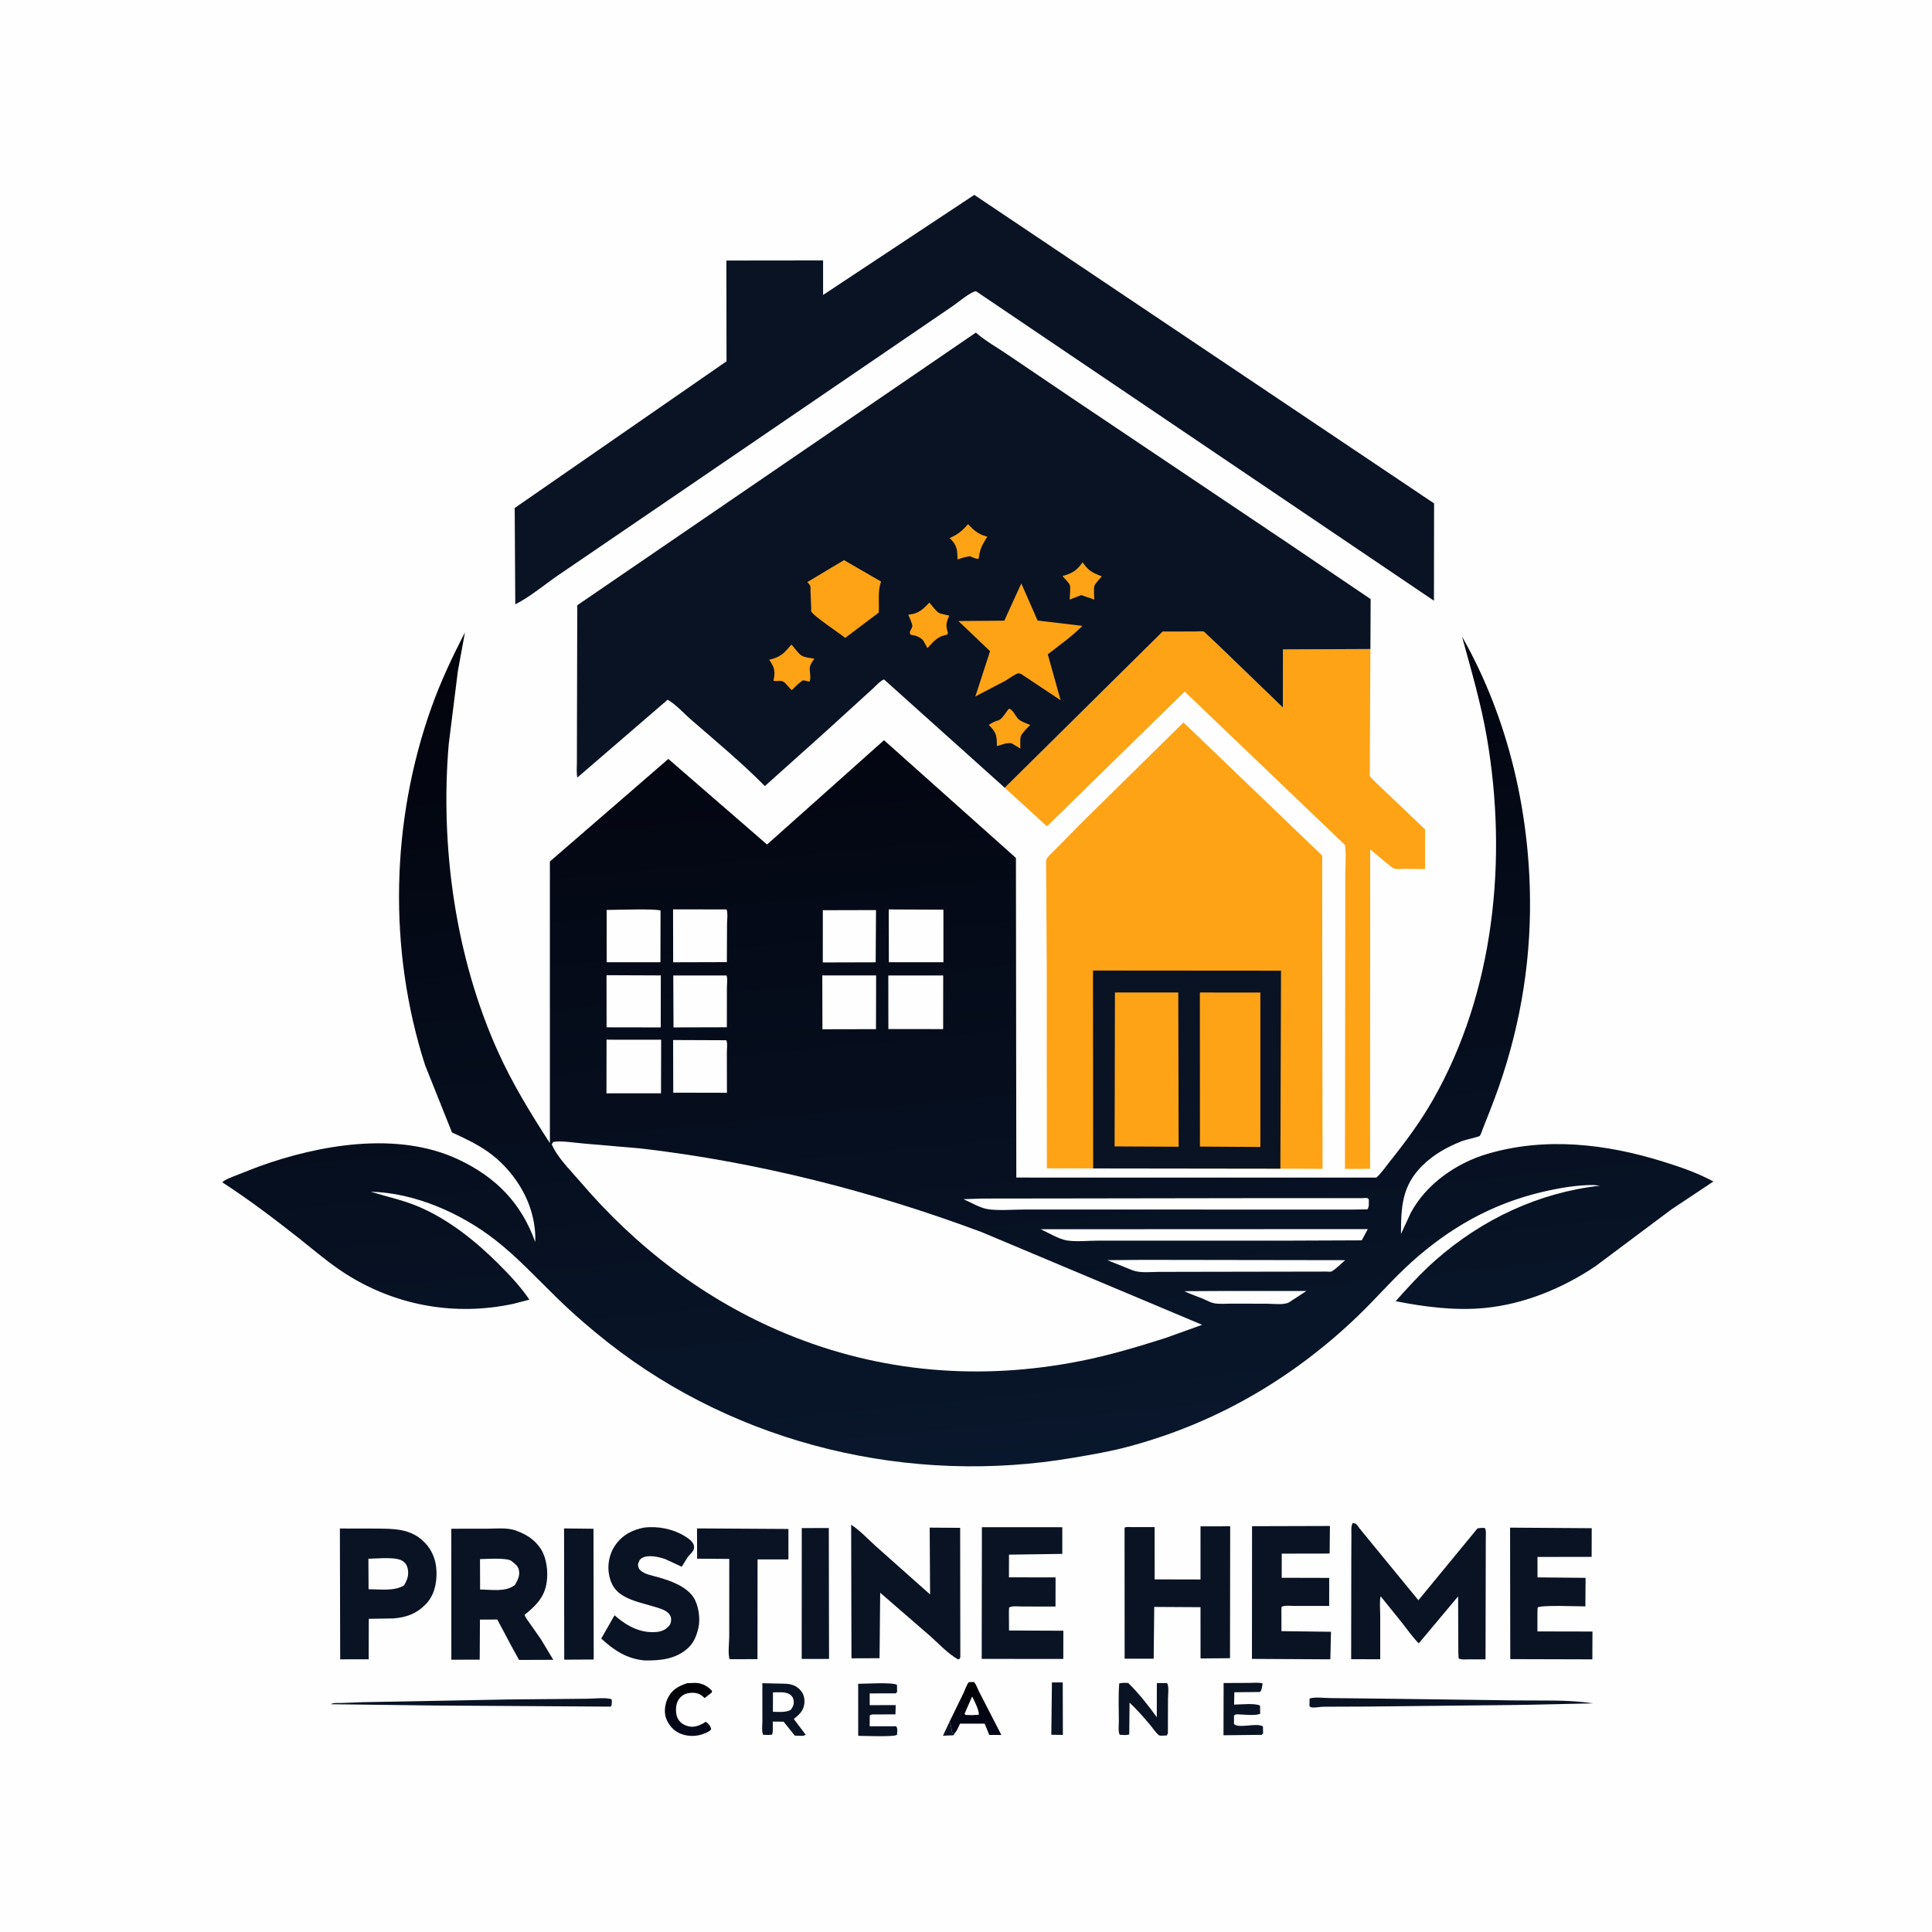 <svg version="1.1" xmlns="http://www.w3.org/2000/svg" style="display: block;" viewBox="0 0 2048 2048" width="1024" height="1024">
<defs>
	<linearGradient id="Gradient1" gradientUnits="userSpaceOnUse" x1="732.278" y1="1784.55" x2="727.217" y2="1837.74">
		<stop class="stop0" offset="0" stop-opacity="1" stop-color="rgb(0,0,3)"/>
		<stop class="stop1" offset="1" stop-opacity="1" stop-color="rgb(4,9,28)"/>
	</linearGradient>
	<linearGradient id="Gradient2" gradientUnits="userSpaceOnUse" x1="1038.02" y1="1784.8" x2="1032.56" y2="1839.36">
		<stop class="stop0" offset="0" stop-opacity="1" stop-color="rgb(0,0,2)"/>
		<stop class="stop1" offset="1" stop-opacity="1" stop-color="rgb(3,7,28)"/>
	</linearGradient>
	<linearGradient id="Gradient3" gradientUnits="userSpaceOnUse" x1="965.287" y1="641.986" x2="1054.5" y2="1553.38">
		<stop class="stop0" offset="0" stop-opacity="1" stop-color="rgb(2,3,12)"/>
		<stop class="stop1" offset="1" stop-opacity="1" stop-color="rgb(9,23,44)"/>
	</linearGradient>
</defs>
<path transform="translate(0,0)" fill="rgb(254,254,254)" d="M -0 -0 L 2048 0 L 2048 2048 L -0 2048 L -0 -0 z"/>
<path transform="translate(0,0)" fill="rgb(10,19,36)" d="M 1006.54 1825.05 C 1008.7 1828.19 1008.43 1835.96 1010 1837.5 L 1011.75 1836.95 L 1012.27 1837.16 L 1010.6 1839.47 L 999.576 1839.93 L 1006.54 1825.05 z"/>
<path transform="translate(0,0)" fill="rgb(10,19,36)" d="M 1115.08 1783.43 L 1126.56 1783.45 L 1126.69 1839.11 L 1114.45 1838.9 L 1115.08 1783.43 z"/>
<path transform="translate(0,0)" fill="url(#Gradient1)" d="M 728.408 1784.23 L 736.951 1783.94 C 744.26 1784.03 749.694 1787.15 754.721 1792.24 L 754.5 1794.14 L 747 1799.98 C 745.342 1798.49 743.6 1797.06 741.616 1796.02 C 737.549 1793.9 731.315 1794.06 727.07 1795.49 C 722.899 1796.9 719.641 1800.31 717.965 1804.33 C 716.132 1808.72 716.075 1816.92 718.253 1821.21 C 720.554 1825.74 723.903 1828.16 728.67 1829.64 C 734.943 1831.59 740.078 1829.68 745.638 1826.75 L 748 1825.18 L 748.808 1825.61 C 751.195 1827.19 753.441 1830.16 753.864 1833 C 752.513 1835.17 750.087 1836.09 747.831 1837.12 C 739.445 1840.93 729.567 1841.21 721.044 1837.64 C 714 1834.69 708.922 1828.79 706.186 1821.74 C 703.666 1815.26 704.809 1806.55 707.708 1800.44 C 712.142 1791.1 719.088 1787.45 728.408 1784.23 z"/>
<path transform="translate(0,0)" fill="url(#Gradient2)" d="M 1006.54 1825.05 L 1021.09 1795.3 C 1022.94 1791.49 1024.41 1786.42 1027 1783.15 L 1032.5 1782.98 C 1035.18 1786.13 1036.47 1790.79 1038.47 1794.45 L 1061.49 1839.14 L 1048.68 1839.11 L 1043.79 1827.12 L 1017.68 1827.13 C 1016.06 1830.47 1014.64 1834.3 1012.27 1837.16 L 1011.75 1836.95 L 1010 1837.5 C 1008.43 1835.96 1008.7 1828.19 1006.54 1825.05 z"/>
<path transform="translate(0,0)" fill="rgb(254,254,254)" d="M 1030.47 1798.41 C 1032.54 1802 1038.44 1814.05 1037.5 1817.69 L 1030.86 1818.12 L 1023.5 1817.92 L 1022.5 1816.59 L 1030.47 1798.41 z"/>
<path transform="translate(0,0)" fill="rgb(10,19,36)" d="M 1297.09 1784.07 L 1324.69 1783.94 C 1328.9 1783.93 1334.42 1783.26 1338.42 1784.5 C 1337.85 1787.65 1337.82 1791.13 1335.7 1793.57 L 1308.45 1793.87 L 1308.19 1806.94 C 1314.48 1806.97 1330.92 1805.12 1335.69 1808.09 L 1335.85 1816.5 C 1332.07 1819.14 1316.88 1817.35 1311.75 1817.26 C 1309.59 1817.31 1309.8 1817.42 1308.14 1818.5 L 1308.06 1827.5 C 1313.19 1832.68 1331.71 1825.87 1338.75 1830 L 1338.95 1837.5 L 1337.5 1839 L 1296.96 1839.45 L 1297.09 1784.07 z"/>
<path transform="translate(0,0)" fill="rgb(10,19,36)" d="M 909.692 1784.9 C 917.454 1784.9 945.745 1783.03 950.841 1786 L 950.97 1793.5 L 949.5 1795.01 L 921.909 1795.08 L 921.894 1807.53 L 949.509 1807.48 L 949.205 1817.29 L 925.75 1817.39 C 923.783 1817.44 923.566 1817.55 921.965 1818.5 L 921.885 1829.93 L 950 1829.92 C 951.833 1832.38 950.998 1835.95 950.875 1839 C 947.415 1841.44 916.328 1840.05 909.744 1840.06 L 909.692 1784.9 z"/>
<path transform="translate(0,0)" fill="rgb(10,19,36)" d="M 538.216 1801.5 L 622.957 1800.72 C 628.53 1800.69 644.346 1799.03 648.475 1801.5 C 648.482 1804.33 649.016 1806.65 647.5 1809.1 L 462.5 1807.93 L 350.5 1806.54 C 353.67 1804.76 358.262 1805.32 361.844 1805.24 L 384.401 1804.39 L 538.216 1801.5 z"/>
<path transform="translate(0,0)" fill="rgb(10,19,36)" d="M 1186.44 1784.5 C 1189.85 1783.72 1192.53 1783.77 1196 1784.08 C 1206.99 1794.78 1217.34 1807.91 1226.24 1820.32 L 1226.31 1784.14 L 1237 1784.09 C 1239.41 1786.68 1238.15 1796.75 1238.13 1800.68 L 1238 1837.5 L 1236.87 1839.67 C 1235.37 1839.67 1230.16 1840.16 1229 1839.66 C 1226.51 1838.6 1221.47 1831.18 1219.42 1828.76 C 1212.37 1820.42 1205.43 1812.31 1197.38 1804.89 L 1197.05 1838.5 C 1194.22 1839.72 1190.08 1839.07 1187 1838.95 C 1185.1 1836.05 1186.03 1828.46 1186.03 1824.81 C 1186.01 1811.47 1185.38 1797.8 1186.44 1784.5 z"/>
<path transform="translate(0,0)" fill="rgb(10,19,36)" d="M 1388.23 1800.5 C 1394.13 1798.66 1402.64 1799.94 1408.95 1800 L 1459 1800.58 L 1606.22 1802.51 C 1633.03 1802.91 1662.16 1801.49 1688.67 1805.65 L 1608.25 1807.34 L 1450.56 1809.02 L 1403 1809.2 C 1399.27 1809.25 1393.46 1810.5 1390 1809.86 C 1389.22 1809.72 1388.7 1808.95 1388.05 1808.5 L 1388.23 1800.5 z"/>
<path transform="translate(0,0)" fill="rgb(10,19,36)" d="M 808.121 1784.26 L 832.934 1784.83 C 839.603 1785.23 844.813 1787.13 849.16 1792.47 C 852.322 1796.35 853.252 1801.64 852.56 1806.5 C 851.499 1813.95 846.955 1817.79 841.456 1822.19 L 854.122 1838.96 L 851.5 1840.07 L 842.5 1839.84 L 830.659 1825.08 L 819.154 1824.96 C 819.173 1829.39 819.715 1834.53 818.5 1838.79 C 815.217 1839.25 812.301 1839.18 809 1838.94 C 807.196 1835.82 808.159 1827.87 808.156 1824.07 L 808.121 1784.26 z"/>
<path transform="translate(0,0)" fill="rgb(254,254,254)" d="M 819.371 1794 C 824.398 1793.93 832.154 1793.17 836.587 1795.72 C 839.155 1797.19 840.796 1799.41 841.233 1802.38 C 841.882 1806.79 840.692 1809.14 838.257 1812.5 C 832.69 1815.55 825.501 1814.62 819.326 1814.56 L 819.371 1794 z"/>
<path transform="translate(0,0)" fill="rgb(10,19,36)" d="M 849.89 1619.85 L 878.565 1619.75 L 878.823 1758.53 L 849.831 1758.57 L 849.89 1619.85 z"/>
<path transform="translate(0,0)" fill="rgb(10,19,36)" d="M 597.931 1620.2 L 629.117 1620.54 L 629.353 1759.17 L 598.116 1759.32 L 597.931 1620.2 z"/>
<path transform="translate(0,0)" fill="rgb(10,19,36)" d="M 738.851 1620.18 L 835.745 1620.76 L 835.756 1653.05 L 803.042 1653.06 L 802.989 1726.5 L 802.959 1758.76 L 773.553 1758.84 C 771.367 1754.55 773.013 1739.99 773.017 1734.74 L 773.063 1652.52 L 739 1652.26 L 738.851 1620.18 z"/>
<path transform="translate(0,0)" fill="rgb(10,19,36)" d="M 683.127 1619.23 C 697.704 1617.72 712.861 1620.56 725.5 1628.15 C 729.193 1630.37 734.595 1633.93 735.537 1638.28 C 736.855 1644.38 731.57 1646.75 728.675 1651.15 L 722.667 1660.81 L 705.351 1652.78 C 698.534 1650.36 687.287 1647.74 680.675 1651.5 C 677.526 1653.29 677.298 1655.3 676.251 1658.5 C 676.762 1661.28 676.668 1662.64 678.839 1664.63 C 683.444 1668.85 691.136 1670.09 696.978 1671.72 C 709.986 1675.34 726.742 1681.16 734.782 1692.72 C 740.453 1700.88 742.578 1715.61 740.398 1725.29 L 740.102 1726.5 C 738.313 1734.26 735.377 1741.3 729.448 1746.87 C 716.731 1758.81 699.657 1760.46 683.11 1760.12 C 664.384 1758.39 650.719 1749.32 637.354 1736.96 L 651.462 1712.21 L 653.234 1713.8 C 665.429 1724.26 680.097 1731.71 696.611 1729.89 C 701.931 1729.31 706.858 1727.01 709.948 1722.5 C 711.394 1720.39 711.896 1716.46 711.049 1714 C 710.144 1711.37 708.382 1709.54 706.079 1708.05 C 702.1 1705.47 697.018 1704.24 692.514 1702.88 C 682.137 1699.76 670.486 1697.32 661.035 1691.83 C 652.27 1686.74 648.04 1680.26 645.856 1670.47 C 643.449 1659.67 645.724 1647.41 651.984 1638.29 C 659.601 1627.21 670.192 1621.62 683.127 1619.23 z"/>
<path transform="translate(0,0)" fill="rgb(10,19,36)" d="M 1040.85 1618.9 L 1126.08 1618.93 L 1126.09 1647.18 L 1069.57 1647.99 L 1069.52 1672.04 L 1118.95 1672.11 L 1118.88 1703 L 1083.45 1702.97 C 1079.54 1702.96 1073.01 1702.06 1069.74 1704 L 1069.47 1708.25 L 1069.61 1728.39 L 1127.21 1728.65 L 1127.12 1758.57 L 1040.65 1758.49 L 1040.85 1618.9 z"/>
<path transform="translate(0,0)" fill="rgb(10,19,36)" d="M 1327.22 1617.84 L 1409.78 1617.6 L 1409.47 1646.83 L 1358.69 1646.92 L 1358.65 1672.51 L 1409.01 1672.64 L 1408.98 1702.35 L 1372.35 1702.37 C 1368.7 1702.37 1361.42 1701.45 1358.5 1703.35 L 1358.33 1706.75 L 1358.38 1729.08 L 1410.91 1729.74 L 1410.21 1758.96 L 1327.12 1758.5 L 1327.22 1617.84 z"/>
<path transform="translate(0,0)" fill="rgb(10,19,36)" d="M 1600.74 1619.37 L 1687.29 1619.96 L 1687.2 1650.34 L 1629.79 1650.42 L 1629.84 1672.09 L 1680.78 1672.58 L 1680.58 1702.85 C 1672.71 1702.86 1633.95 1701.18 1629.96 1704 L 1629.74 1708.75 L 1629.73 1729.38 L 1688.08 1729.49 L 1687.96 1758.99 L 1600.95 1758.75 L 1600.74 1619.37 z"/>
<path transform="translate(0,0)" fill="rgb(10,19,36)" d="M 360.291 1620.28 L 398.534 1620.36 C 415.528 1620.59 432.067 1620.04 446.076 1631.37 C 455.48 1638.98 461.067 1649.37 462.365 1661.33 C 463.727 1673.88 461.578 1688.67 453.13 1698.5 C 443.498 1709.71 431.787 1714.46 417.249 1715.58 L 390.935 1716.02 L 390.826 1758.91 L 360.602 1758.97 L 360.291 1620.28 z"/>
<path transform="translate(0,0)" fill="rgb(254,254,254)" d="M 390.522 1652.35 C 399.604 1652.25 418.206 1650.07 426.008 1654.25 C 429.288 1656.01 431.243 1658.85 432.094 1662.43 C 433.75 1669.39 431.783 1674.91 428.113 1680.72 C 417.747 1686.95 402.468 1684.66 390.693 1684.61 L 390.522 1652.35 z"/>
<path transform="translate(0,0)" fill="rgb(10,19,36)" d="M 1272.59 1618 L 1304.05 1617.93 L 1303.86 1757.77 L 1272.62 1758.03 L 1272.58 1703.69 L 1223.53 1703.4 L 1222.96 1758.25 L 1192.16 1758.25 L 1192.08 1619.37 C 1194.06 1618.27 1197.54 1618.82 1199.81 1618.82 L 1223.93 1618.8 L 1223.97 1674.21 L 1272.58 1674.32 L 1272.59 1618 z"/>
<path transform="translate(0,0)" fill="rgb(10,19,36)" d="M 902.252 1616.23 C 911.597 1622.33 920.376 1631.91 928.779 1639.37 L 985.939 1690.19 L 985.506 1619.35 L 1017.81 1619.57 L 1017.99 1756.5 L 1017.37 1758.4 L 1015.5 1758.99 C 1005.08 1753.15 995.237 1742.49 986.25 1734.48 L 933.041 1688.36 L 932.359 1757.78 L 902.599 1757.88 L 902.252 1616.23 z"/>
<path transform="translate(0,0)" fill="rgb(10,19,36)" d="M 1433.93 1614.5 L 1434.93 1614.5 C 1435.05 1614.52 1437.27 1615.39 1437.42 1615.5 C 1438.7 1616.42 1440.36 1619.13 1441.39 1620.39 L 1452.24 1633.7 L 1503.56 1696.33 L 1566.17 1620.21 C 1569.06 1619.6 1571.14 1619.51 1574.09 1619.76 C 1575.62 1622.98 1575.01 1626.9 1575 1630.44 L 1574.94 1656.33 L 1574.72 1758.96 L 1556.17 1759 C 1552.97 1758.99 1549.09 1759.58 1546.22 1758 L 1545.89 1752.25 L 1545.66 1692.21 L 1503.94 1742.04 C 1497.61 1735.67 1492.38 1728.07 1486.84 1721.02 L 1463.51 1692.08 C 1462.19 1698.34 1463.1 1706.08 1463.09 1712.6 L 1463.1 1758.87 L 1432.28 1758.83 L 1432.43 1655.22 L 1432.54 1626.6 C 1432.58 1622.6 1431.93 1618.08 1433.93 1614.5 z"/>
<path transform="translate(0,0)" fill="rgb(10,19,36)" d="M 516.508 1620.5 C 525.723 1620.37 537.825 1619.23 546.479 1622.3 L 548 1622.88 C 558.052 1626.66 566.171 1631.81 572.482 1640.69 C 579.35 1650.34 581.32 1665.98 579.458 1677.58 L 579.209 1679 C 576.747 1693.68 567.176 1702.98 556.052 1711.77 C 557.027 1714.9 559.379 1717.62 561.235 1720.29 L 573.371 1737.64 L 586.526 1759.48 L 550.237 1759.6 L 542.35 1745.34 L 527.166 1716.78 L 508.779 1716.85 L 508.51 1759.29 L 478.449 1759.38 L 478.409 1620.52 L 516.508 1620.5 z"/>
<path transform="translate(0,0)" fill="rgb(254,254,254)" d="M 508.825 1652.71 C 515.754 1652.63 537.52 1650.95 542.298 1654.78 L 543.137 1655.5 C 546.164 1657.91 549.013 1660.01 549.975 1664 C 551.452 1670.13 548.803 1674.91 545.854 1680.05 C 536.349 1687.92 520.738 1685 508.921 1684.97 L 508.825 1652.71 z"/>
<path transform="translate(0,0)" fill="rgb(254,163,22)" d="M 1065.06 835.054 L 1232.44 669.501 L 1266.23 669.464 C 1268.55 669.474 1273.87 668.819 1275.91 669.515 C 1276.88 669.845 1278.86 672.097 1279.79 672.932 L 1291.22 683.68 L 1359.92 749.997 L 1359.99 688.398 L 1452.69 687.981 L 1452.11 796.961 L 1452.11 815.76 C 1452.11 817.177 1451.69 821.392 1452.11 822.562 C 1452.64 824.012 1456.52 827.52 1457.69 828.763 L 1510.66 879.23 L 1510.58 921.279 L 1487.62 920.992 C 1484.95 920.958 1480.85 921.491 1478.43 920.876 C 1476.24 920.321 1472.59 917.126 1470.73 915.639 L 1452.46 900.398 L 1452.33 1239.01 L 1425.71 1239.09 L 1426 999.319 L 1426.03 929.588 C 1426.03 918.724 1427.14 906.458 1425.75 895.747 L 1255.79 733.091 L 1109.82 875.96 L 1065.06 835.054 z"/>
<path transform="translate(0,0)" fill="rgb(10,19,36)" d="M 1032.79 206.584 L 1520.19 533.632 L 1520.05 636.798 L 1034.66 308.748 C 1029.74 308.643 1015.28 320.734 1010.43 324.113 L 694.922 539.408 L 592.353 609.337 C 577.303 619.626 562.373 632.351 546.222 640.664 L 545.593 538.494 L 770.142 383 L 769.989 276.181 L 872.507 276.062 L 872.511 312.663 L 1032.79 206.584 z"/>
<path transform="translate(0,0)" fill="rgb(254,163,22)" d="M 1158.82 1238.58 L 1109.7 1238.48 L 1109.59 1027.51 L 1109.08 938.894 L 1108.98 919.404 C 1108.96 917.018 1108.53 913.054 1109.34 910.866 C 1110.43 907.935 1116.49 902.732 1118.82 900.32 L 1147.94 870.735 L 1254.57 765.828 L 1401.56 906.908 L 1401.95 1239.01 L 1357.24 1238.84 L 1158.82 1238.58 z"/>
<path transform="translate(0,0)" fill="rgb(10,19,36)" d="M 1158.82 1238.58 L 1158.62 1028.81 L 1357.94 1028.96 L 1357.24 1238.84 L 1158.82 1238.58 z"/>
<path transform="translate(0,0)" fill="rgb(254,163,22)" d="M 1271.91 1052.09 L 1336.03 1052.13 L 1336.03 1215.83 L 1271.99 1215.42 L 1271.91 1052.09 z"/>
<path transform="translate(0,0)" fill="rgb(254,163,22)" d="M 1181.89 1052.07 L 1249.03 1052.09 L 1249.41 1215.58 L 1181.53 1215.24 L 1181.89 1052.07 z"/>
<path transform="translate(0,0)" fill="rgb(10,19,36)" d="M 1065.06 835.054 L 937.139 720.271 C 933.52 721.188 927.793 727.757 924.653 730.5 L 874.898 775.824 L 810.793 833.275 C 786.122 808.315 758.722 785.6 732.22 762.608 C 725.017 756.359 715.981 746.158 707.683 741.769 L 612.043 824.235 C 610.888 819.267 611.532 813.001 611.534 807.855 L 611.601 774.314 L 611.917 641.589 L 1034.45 352.556 C 1044.08 361.041 1056.57 368.053 1067.23 375.285 L 1135.73 421.634 L 1362.82 574.082 L 1452.95 635.078 L 1452.69 687.981 L 1359.99 688.398 L 1359.92 749.997 L 1291.22 683.68 L 1279.79 672.932 C 1278.86 672.097 1276.88 669.845 1275.91 669.515 C 1273.87 668.819 1268.55 669.474 1266.23 669.464 L 1232.44 669.501 L 1065.06 835.054 z"/>
<path transform="translate(0,0)" fill="rgb(254,163,22)" d="M 1026.11 555.628 C 1032.14 561.958 1036.61 566.048 1045.18 568.526 L 1046.61 568.923 C 1042.81 574.923 1039.35 580.325 1038.23 587.501 L 1037.32 592.306 C 1034.39 592.656 1031.05 590.771 1028.3 589.67 C 1023.72 590.143 1019.35 591.676 1014.95 592.986 C 1014.9 583.458 1014.63 578.415 1007.66 571.292 L 1006.7 570.333 C 1015.41 566.49 1019.88 562.876 1026.11 555.628 z"/>
<path transform="translate(0,0)" fill="rgb(254,163,22)" d="M 1147.6 596.104 C 1154.04 605.225 1157.76 607.097 1167.98 610.915 C 1166.08 613.371 1160.95 618.425 1160.09 621.088 C 1159.14 624.034 1160.01 632.237 1159.98 635.604 L 1146.23 630.812 L 1133.88 635.571 C 1133.93 631.909 1135.07 623.458 1134.09 620.24 C 1133.38 617.93 1128.04 612.808 1126.28 610.657 C 1137.04 607.491 1141.08 605.164 1147.6 596.104 z"/>
<path transform="translate(0,0)" fill="rgb(254,163,22)" d="M 1069.16 751.5 C 1073.09 750.586 1076.84 760.18 1079.91 762.61 C 1083.23 765.241 1088.19 766.912 1092.09 768.571 C 1089.12 771.415 1083.71 776.615 1082.14 780.445 C 1081.07 783.065 1081.73 790.306 1081.6 793.447 L 1072.5 788.008 C 1068.06 786.799 1061.17 789.687 1056.73 790.893 C 1056.7 779.414 1056.25 776.583 1048.15 768.433 C 1051.63 766.062 1054.59 764.624 1058.66 763.487 C 1061.82 762.608 1066.95 754.369 1069.16 751.5 z"/>
<path transform="translate(0,0)" fill="rgb(254,163,22)" d="M 985.216 638.786 C 987.877 641.825 991.637 647.16 994.887 649.436 C 997.001 650.915 1003.48 651.795 1006.23 652.552 C 1003.42 659.558 1002.17 662.145 1004.5 669.622 L 1004.94 671 L 1003.88 672.765 C 993.483 674.71 990.062 679.673 983.106 687.032 L 979.026 679.5 C 976.465 675.918 971.648 673.911 967.438 673.207 L 965.5 672.916 C 962.589 670.022 966.769 667.013 967.104 663.547 C 967.308 661.436 963.731 654.086 962.868 651.666 C 973.851 650.376 977.767 646.435 985.216 638.786 z"/>
<path transform="translate(0,0)" fill="rgb(254,163,22)" d="M 838.966 683.223 C 841.819 686.277 846.234 692.677 849.475 694.846 C 852.615 696.948 859.488 697.542 863.257 698.272 C 861.402 700.952 858.837 704.142 858.454 707.482 C 857.932 712.038 860.162 718.883 857.972 722.674 C 855.577 721.973 853.507 721.372 851 721.211 C 847.376 723.67 844.456 726.451 841.348 729.5 C 840.264 730.951 840.962 730.232 839.104 731.5 L 832.11 723.878 C 829.581 721.634 827.579 721.643 824.383 721.837 C 822.426 721.955 821.787 722.093 819.865 721.5 L 820.411 719.151 C 821.958 710.264 820.275 706.57 815.363 699.393 C 827.757 696.366 830.831 692.808 838.966 683.223 z"/>
<path transform="translate(0,0)" fill="rgb(254,163,22)" d="M 894.694 593.75 L 934 616.502 C 930.129 626.335 932.212 638.867 931.497 649.361 L 895.921 676.212 C 889.739 671.083 862.487 653.157 860.043 648.35 C 859.762 647.798 859.909 644.404 859.88 643.61 L 859.161 626.928 C 859.098 625.56 859.338 622.151 858.89 621 C 858.473 619.93 856.573 618.043 855.834 617 L 894.694 593.75 z"/>
<path transform="translate(0,0)" fill="rgb(254,163,22)" d="M 1082.62 618.46 L 1099.89 657.8 L 1147.35 663.452 C 1136.47 674.504 1122.97 684.073 1110.68 693.579 L 1124.31 742.286 L 1082.43 714.468 C 1081.45 714.222 1080.5 713.655 1079.5 713.731 C 1076.91 713.928 1068.2 720.221 1065.51 721.765 L 1033.92 738.255 L 1049.5 690.289 L 1015.97 658.316 L 1064.6 657.939 L 1082.62 618.46 z"/>
<path transform="translate(0,0)" fill="url(#Gradient3)" d="M 492.869 670.335 L 485.349 711.438 L 475.666 788.803 C 466.428 897.558 482.872 1015.25 527.974 1115 C 543.357 1149.02 562.621 1180.49 582.913 1211.74 L 582.916 913.223 L 708.485 804.501 L 813.103 895.231 L 937.094 784.637 L 1076.93 909.429 L 1077.33 1248.27 L 1459.03 1248.29 C 1464.22 1243.68 1468.78 1236.84 1473.16 1231.38 C 1489.82 1210.6 1505.54 1189.37 1518.78 1166.21 C 1584.3 1051.64 1598.25 910.173 1576.12 781.718 C 1569.86 745.367 1559.5 710.291 1549.8 674.786 C 1599.52 762.207 1622.94 865.169 1621.85 965.331 C 1621.05 1038.63 1606.44 1109.48 1579.34 1177.5 L 1571.65 1197.07 C 1570.93 1198.78 1569.72 1202.85 1568.6 1204.16 C 1567.91 1204.97 1552.54 1208.47 1549.98 1209.49 C 1534.05 1215.86 1519.89 1223.58 1507.61 1235.76 C 1486.15 1257.05 1485.11 1279.56 1485.1 1308.05 L 1495.66 1285.29 C 1512.03 1255 1543.8 1232.94 1576.36 1223.26 C 1637.81 1204.99 1702.48 1212.47 1762.77 1231.3 C 1780.96 1236.98 1799.48 1243.26 1816.24 1252.45 L 1771.66 1282.12 L 1691.14 1342.35 C 1656.67 1365.53 1615.58 1382.5 1573.94 1386.51 C 1542.49 1389.55 1510.27 1385.4 1479.44 1379.31 C 1493.04 1364.09 1506.8 1348.93 1522.16 1335.45 C 1571.11 1292.48 1631.28 1264.07 1696.19 1256.87 L 1689 1256.16 C 1671.04 1256.15 1652.25 1259.43 1634.83 1263.54 C 1581.17 1276.2 1536.18 1301.76 1495.49 1338.61 C 1475.87 1356.38 1458.54 1376.6 1439.44 1394.95 C 1370.29 1461.4 1288.47 1508.96 1195.44 1533.68 C 1176.54 1538.7 1157.25 1541.94 1138 1545.24 C 965.341 1574.84 783.315 1532.03 645.028 1423.51 C 626.14 1408.69 607.983 1392.99 590.786 1376.23 C 569.085 1355.08 548.497 1332.64 524.5 1314 C 488.315 1285.9 439.215 1264.26 392.975 1263.32 L 395 1263.9 C 411.784 1268.96 428.436 1272.47 444.647 1279.49 C 476.208 1293.16 504.412 1315.8 528.576 1339.93 C 540.291 1351.63 551.91 1363.96 561.214 1377.69 L 544.496 1382.03 C 482.426 1395.47 419.034 1384.15 365.625 1349.8 C 347.812 1338.34 331.575 1324.15 314.947 1311.06 C 289.226 1290.82 263.112 1271.11 235.649 1253.29 C 238.339 1250.59 243.246 1248.85 246.767 1247.32 L 273.965 1236.71 C 338.265 1213.38 421.614 1198.72 486.068 1229.16 C 525.659 1247.85 552.62 1275.25 567.372 1316.62 C 568.005 1303.51 565.482 1289.8 560.964 1277.5 C 552.891 1255.52 536.808 1234.95 517.801 1221.35 C 505.802 1212.76 492.462 1206.58 479.115 1200.44 L 450.607 1129.12 C 411.285 1006.71 414.253 870.624 457.483 749.518 C 467.258 722.135 479.579 696.154 492.869 670.335 z"/>
<path transform="translate(0,0)" fill="rgb(254,254,254)" d="M 1295.57 1368.5 L 1384.83 1368.52 L 1367.75 1379.69 L 1366.35 1380.56 C 1361.33 1383.5 1349.63 1382.09 1343.65 1382 L 1305.52 1381.91 C 1299.67 1381.88 1292.39 1382.64 1286.67 1381.44 C 1282.66 1380.59 1278.85 1378.26 1275.08 1376.7 C 1268.49 1373.98 1261.82 1371.83 1255.37 1368.71 L 1295.57 1368.5 z"/>
<path transform="translate(0,0)" fill="rgb(254,254,254)" d="M 1212.32 1335.5 L 1425.98 1335.82 C 1421.7 1339.32 1415.96 1345.53 1411.2 1347.93 C 1410.58 1348.24 1407.1 1347.93 1406.28 1347.93 L 1388.71 1347.96 L 1271.66 1348.16 L 1228.35 1348.25 C 1219.73 1348.27 1208.89 1349.65 1200.78 1346.66 L 1173.85 1335.84 L 1212.32 1335.5 z"/>
<path transform="translate(0,0)" fill="rgb(254,254,254)" d="M 872.236 964.866 L 928.618 964.722 L 928.249 1020.09 L 872.195 1020.24 L 872.236 964.866 z"/>
<path transform="translate(0,0)" fill="rgb(254,254,254)" d="M 713.689 1034.04 L 770.052 1034.07 C 771.468 1036.42 770.557 1043.83 770.553 1046.74 L 770.49 1088.94 L 713.944 1089.09 L 713.689 1034.04 z"/>
<path transform="translate(0,0)" fill="rgb(254,254,254)" d="M 643.063 964.589 C 651.357 964.526 696.005 963.029 700.215 965.268 L 700.089 1020.03 L 643.097 1020.02 L 643.063 964.589 z"/>
<path transform="translate(0,0)" fill="rgb(254,254,254)" d="M 642.937 1033.75 L 700.479 1033.99 L 700.421 1089.1 L 642.985 1089.01 L 642.937 1033.75 z"/>
<path transform="translate(0,0)" fill="rgb(254,254,254)" d="M 713.539 1102.47 L 769.896 1102.69 C 771.382 1104.98 770.486 1112.65 770.492 1115.56 L 770.583 1158.39 L 713.664 1158.27 L 713.539 1102.47 z"/>
<path transform="translate(0,0)" fill="rgb(254,254,254)" d="M 713.471 963.968 L 770.162 964.037 C 771.748 967.874 770.717 974.997 770.699 979.222 L 770.494 1019.9 L 713.577 1020.06 L 713.471 963.968 z"/>
<path transform="translate(0,0)" fill="rgb(254,254,254)" d="M 942.108 964.039 L 1000.06 964.3 L 1000.08 1019.99 L 942.229 1019.99 L 942.108 964.039 z"/>
<path transform="translate(0,0)" fill="rgb(254,254,254)" d="M 871.664 1033.97 L 928.731 1034.01 L 928.585 1090.94 L 871.82 1091.06 L 871.664 1033.97 z"/>
<path transform="translate(0,0)" fill="rgb(254,254,254)" d="M 642.959 1102.12 L 700.861 1102.17 L 700.693 1158.94 L 642.874 1158.98 L 642.959 1102.12 z"/>
<path transform="translate(0,0)" fill="rgb(254,254,254)" d="M 941.64 1034.06 L 999.836 1034.03 L 999.765 1090.89 L 941.723 1090.82 L 941.64 1034.06 z"/>
<path transform="translate(0,0)" fill="rgb(254,254,254)" d="M 1103.23 1303.04 L 1449.93 1302.89 L 1444.89 1312.29 L 1443.5 1314.83 L 1369.38 1315.12 L 1230.53 1315.15 L 1163.24 1315.16 C 1153.2 1315.18 1140.99 1316.48 1131.2 1314.98 C 1122.56 1313.65 1111.24 1306.77 1103.23 1303.04 z"/>
<path transform="translate(0,0)" fill="rgb(254,254,254)" d="M 1041.23 1270.51 L 1143.28 1270.38 L 1327.1 1270.1 L 1426.85 1270.08 L 1443.91 1270.08 C 1445 1270.08 1448.58 1269.69 1449.5 1270.08 C 1450.14 1270.34 1450.5 1271.03 1451 1271.5 C 1450.96 1275.18 1451.63 1278.95 1449.5 1282 L 1432.5 1282.22 L 1166.74 1282.16 L 1085.79 1282.17 C 1073.66 1282.18 1060 1283.42 1048.01 1281.93 C 1039.64 1280.88 1029.15 1274.67 1021.33 1271.17 L 1041.23 1270.51 z"/>
<path transform="translate(0,0)" fill="rgb(254,254,254)" d="M 586.404 1210.5 C 595.643 1209 608.741 1211.38 618.146 1212.13 L 679.279 1217.42 C 802.476 1231.71 924.984 1262.83 1041.11 1306.3 L 1274.33 1404.36 L 1235.24 1418.41 C 1205.72 1427.76 1176.35 1436.57 1145.92 1442.63 C 1039.59 1463.79 933.504 1455.31 833.062 1413.7 C 747.582 1378.3 674.27 1322.17 614.433 1251.94 C 604.723 1240.55 590.56 1226.73 584.885 1213.02 L 586.404 1210.5 z"/>
</svg>